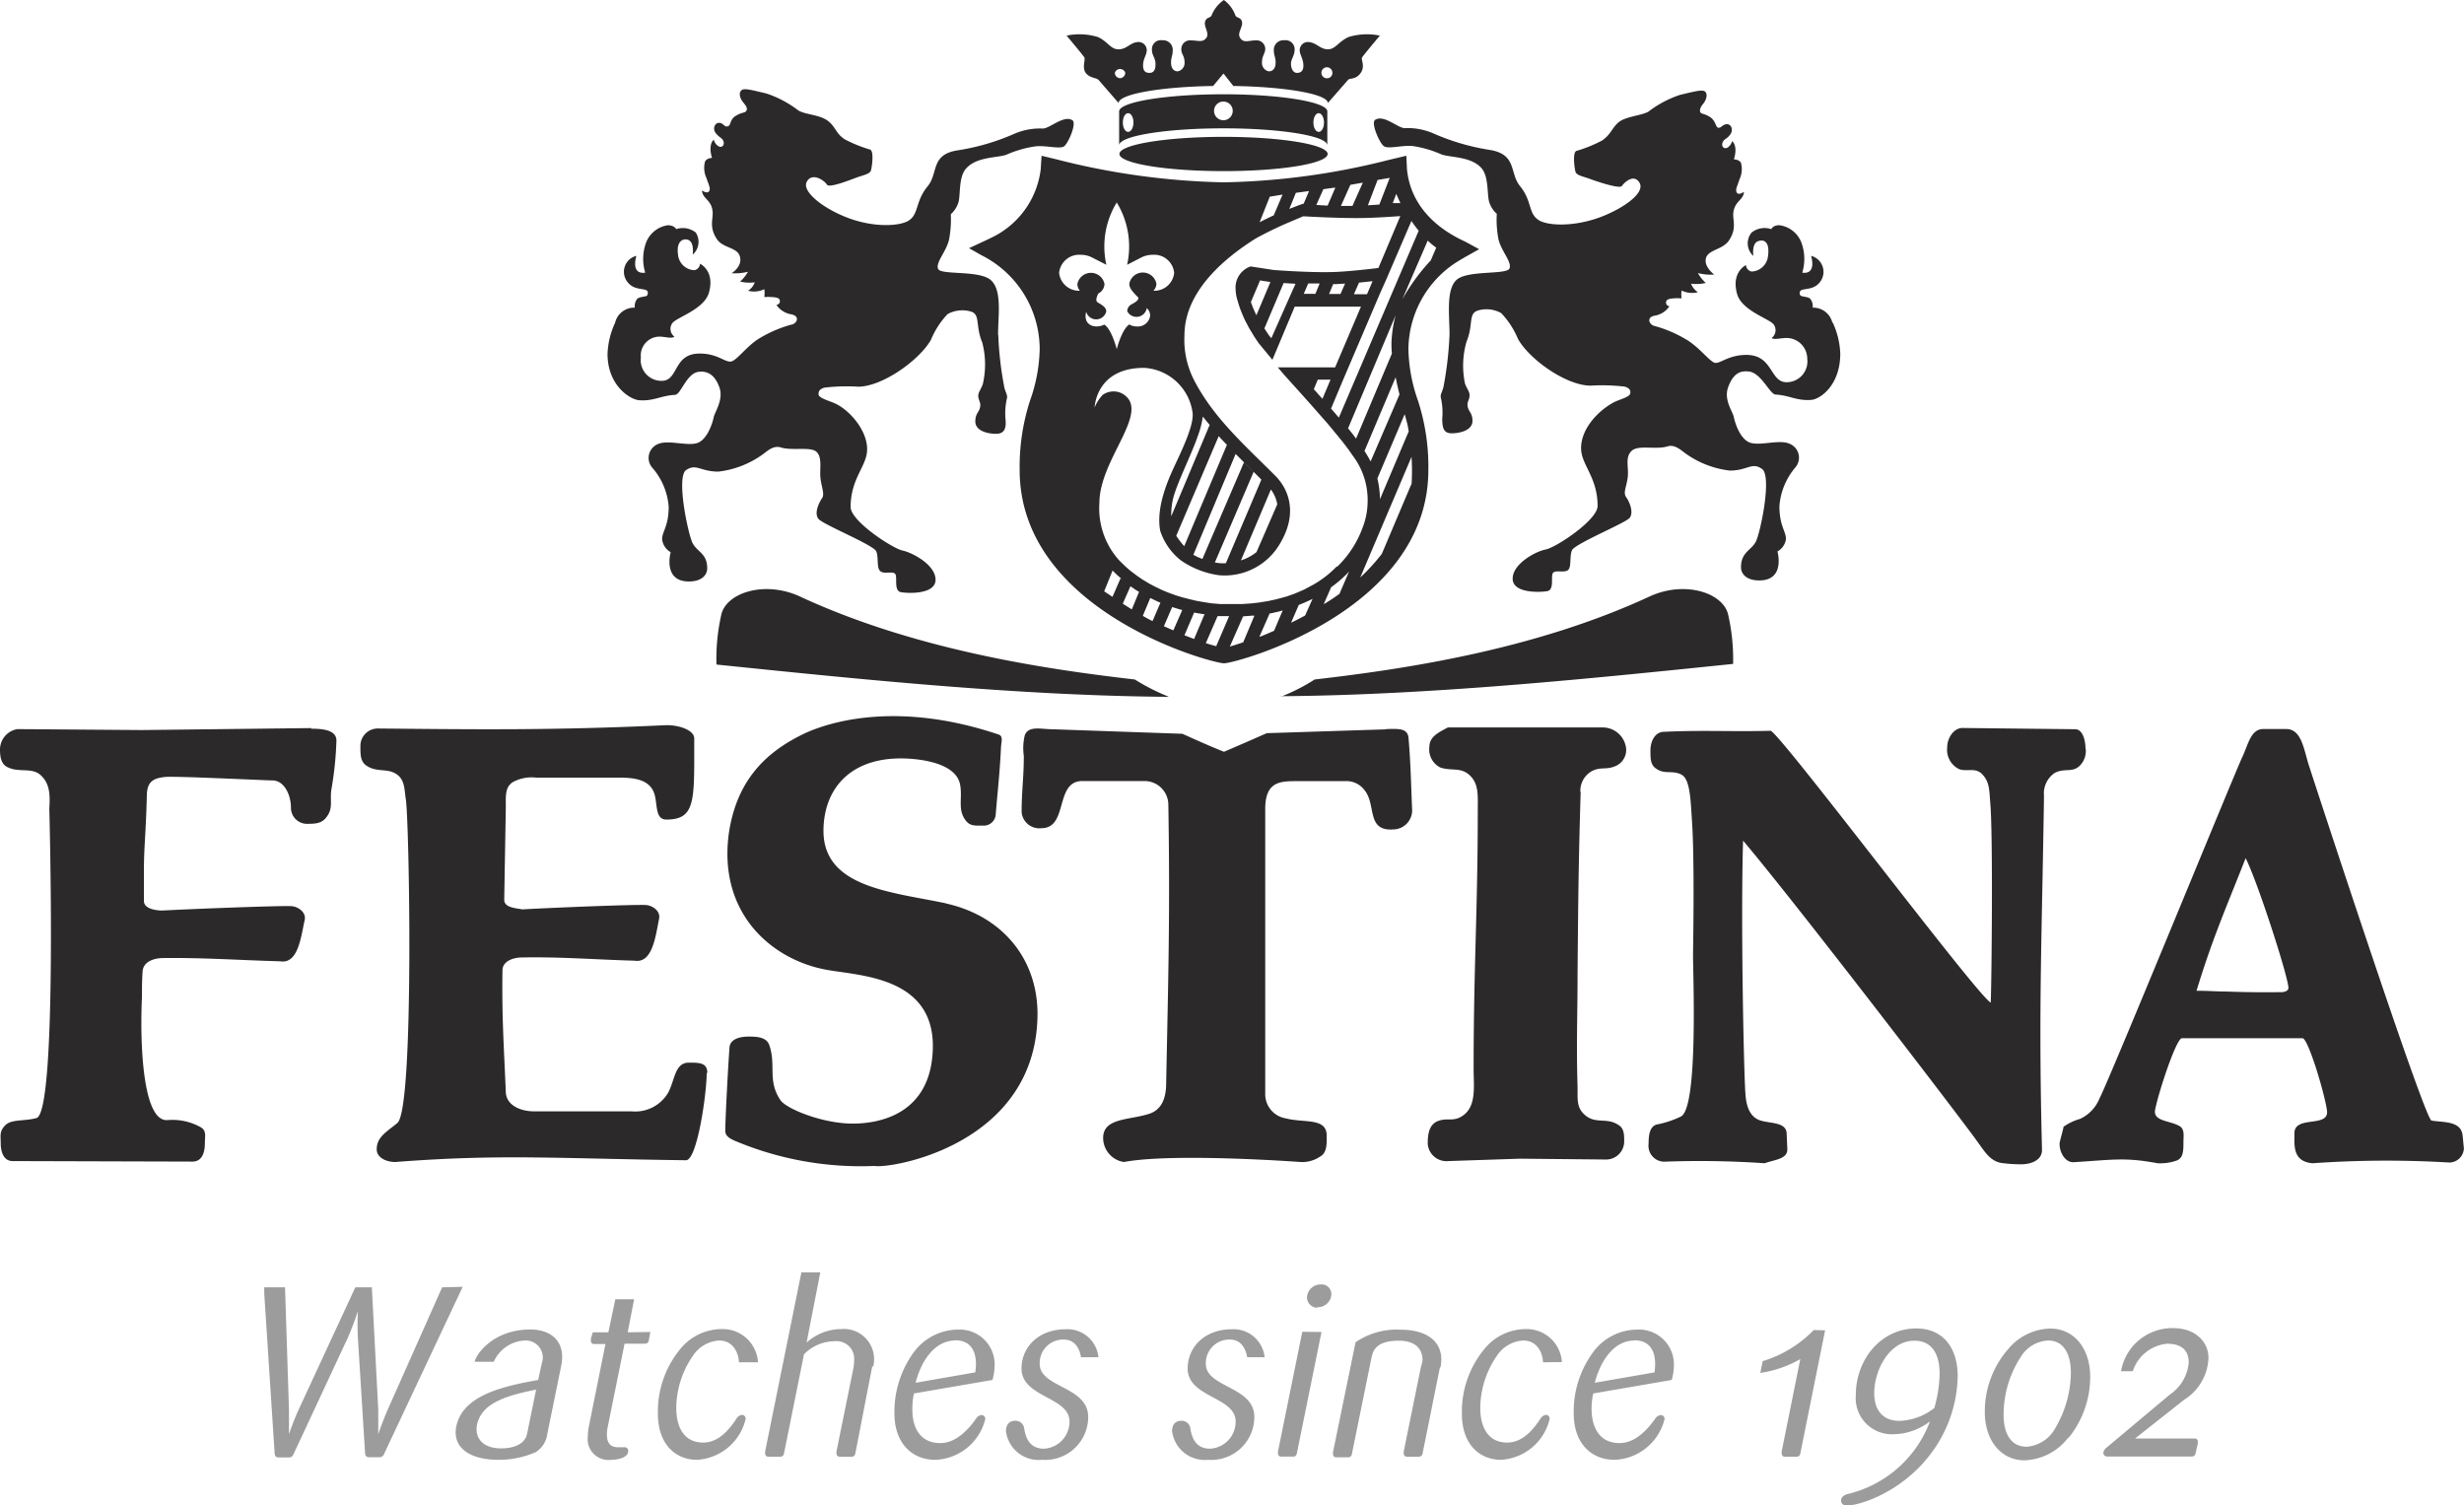 <svg xmlns="http://www.w3.org/2000/svg" viewBox="0 0 237.3 144.99"><defs><style>.cls-1{fill:#9c9c9c;}.cls-2{fill:#2b292a;}</style></defs><title>festina</title><g id="Vrstva_2" data-name="Vrstva 2"><g id="Vrstva_1-2" data-name="Vrstva 1"><path class="cls-1" d="M44.56,123.93,37,140a.47.47,0,0,1-.46.34h-1c-.25,0-.36-.14-.38-.38l-.69-11.07a24.84,24.84,0,0,1,0-2.63h0a27.06,27.06,0,0,1-1,2.63L28.29,140c-.09.22-.2.36-.46.36h-1c-.27,0-.36-.14-.38-.38l-1-15.38c0-.09,0-.54,0-.62h2l.38,11.78c0,1,0,2.36,0,2.36h0s.47-1.37.93-2.36l5.46-11.78h1.59l.62,11.78c0,1,0,2.36,0,2.36h0s.47-1.37.91-2.36l5.24-11.78Zm165.82,10.85-4.76,3.76v0h5.75a.27.27,0,0,1,.29.31.55.55,0,0,1,0,.18l-.21.93a.35.35,0,0,1-.33.31h-8.2a.34.34,0,0,1-.35-.36.72.72,0,0,1,.29-.48l6.12-5.13a4.15,4.15,0,0,0,1.81-3.07c0-1.15-.66-1.82-2.08-1.82a3.86,3.86,0,0,0-3.31,2.65h-1.13a5,5,0,0,1,5-4.15c2.34,0,3.42,1.48,3.42,2.85a4.94,4.94,0,0,1-2.27,4Zm-11.19,3.67a5.56,5.56,0,0,1-4.2,2.19c-2.3,0-3.84-1.93-3.84-4.67a9.16,9.16,0,0,1,2.3-6.1,5.42,5.42,0,0,1,4-1.92c2.3,0,3.85,1.92,3.85,4.64a9.33,9.33,0,0,1-2.06,5.86Zm-1.94-9.35a3.28,3.28,0,0,0-2.63,1.57,10.22,10.22,0,0,0-1.66,5.57c0,1.9.75,3.09,2.21,3.09a3.41,3.41,0,0,0,2.78-1.81,10.7,10.7,0,0,0,1.49-5.3c0-1.88-.73-3.12-2.19-3.12Zm-12,11.76c-2.68,3-6.17,4.13-7.38,4.13-.38,0-.56-.2-.56-.49s.27-.53.62-.61a11.24,11.24,0,0,0,7.94-7,5.93,5.93,0,0,1-3.58,1.24,3.48,3.48,0,0,1-3.56-3.8c0-3.38,2.41-6.39,5.81-6.39,2.7,0,4,2,4,4.58a12.77,12.77,0,0,1-3.29,8.33Zm-.89-11.74c-2.38,0-3.86,2.81-3.86,5.06,0,1.53.75,2.66,2.43,2.66a5.72,5.72,0,0,0,3.36-1.24,13.12,13.12,0,0,0,.51-3.27c0-1.84-.67-3.21-2.44-3.21Zm-8.59-1L173.38,140a.34.34,0,0,1-.33.29H171.9c-.2,0-.31-.12-.31-.34a.5.5,0,0,1,0-.17l1.79-8.89a10.86,10.86,0,0,1-3.85,1.33l.23-1.13a11.56,11.56,0,0,0,4.92-3ZM161,132.9l-7.56,1.3a7,7,0,0,0-.16,1.6c.05,1.81.84,3.18,2.7,3.18,1.5,0,2.69-1.3,3.42-2.34a.75.75,0,0,1,.56-.36.37.37,0,0,1,.35.38,5.15,5.15,0,0,1-4.84,3.93c-2.19,0-3.91-1.57-3.91-4.46a9.65,9.65,0,0,1,2-6.08,5.3,5.3,0,0,1,4.13-2,3.36,3.36,0,0,1,3.52,3.47,5.44,5.44,0,0,1-.22,1.41Zm-3.59-3.8c-2,0-3.29,2-3.82,4.07l5.75-1a6,6,0,0,0,.06-.81c0-1.29-.55-2.28-2-2.28Zm-8.81,2.1c0-.55-.33-2.1-1.93-2.1a3.27,3.27,0,0,0-2.54,1.52,8.94,8.94,0,0,0-1.57,4.95c0,1.93.78,3.36,2.59,3.36,1.5,0,2.52-1.26,3.2-2.29a.76.76,0,0,1,.55-.38.36.36,0,0,1,.34.4,5.11,5.11,0,0,1-4.69,3.93c-2,0-3.76-1.43-3.76-4.44a9.48,9.48,0,0,1,2.24-6.32A5.15,5.15,0,0,1,147,128a3.39,3.39,0,0,1,3.42,3.18Zm-9.92.46L137,140a.34.34,0,0,1-.33.29H135.5c-.2,0-.31-.11-.31-.34a.5.5,0,0,1,0-.17l1.66-8.16A3.44,3.44,0,0,0,137,131c0-1.06-.66-1.88-2.28-1.88-2.12,0-2.47.88-2.63,1.61l-1.9,9.33a.34.34,0,0,1-.33.29h-1.17c-.2,0-.31-.11-.31-.34a.5.5,0,0,1,0-.17l2.17-10.57a7,7,0,0,1,4.35-1.21c2.28,0,3.91.95,3.91,2.89a4.78,4.78,0,0,1-.08.75Zm-11.41-3.38L124.89,140a.33.33,0,0,1-.33.28h-1.17c-.2,0-.31-.11-.31-.33a.5.5,0,0,1,0-.17l2.34-11.52Zm-.4-2.34a1,1,0,0,1-1-1,1.32,1.32,0,0,1,1.35-1.24.93.93,0,0,1,1,.93,1.3,1.3,0,0,1-1.33,1.26Zm-6.76,4.77c-.13-.75-.53-1.7-1.66-1.7a2.26,2.26,0,0,0-2.32,2.34c0,2.3,4.67,2.15,4.67,5.11a4.14,4.14,0,0,1-4.45,4.13,3.17,3.17,0,0,1-3.47-2.76c0-.6.29-1,.91-1a.84.84,0,0,1,.84.69c.15,1,.55,2,1.92,2A2.6,2.6,0,0,0,119,136.9c0-2.39-4.62-2.3-4.62-5.1,0-2.1,1.68-3.78,4.24-3.78a3,3,0,0,1,3.17,2.69Zm-16,0c-.13-.75-.53-1.7-1.66-1.7a2.26,2.26,0,0,0-2.32,2.34c0,2.3,4.67,2.15,4.67,5.11a4.14,4.14,0,0,1-4.45,4.13,3.17,3.17,0,0,1-3.47-2.76c0-.6.29-1,.91-1a.84.84,0,0,1,.84.69c.15,1,.55,2,1.92,2A2.6,2.6,0,0,0,103,136.9c0-2.39-4.62-2.3-4.62-5.1,0-2.1,1.68-3.78,4.24-3.78a3,3,0,0,1,3.17,2.69Zm-8.53,2.19-7.56,1.3a6.41,6.41,0,0,0-.15,1.6c0,1.81.83,3.18,2.69,3.18,1.51,0,2.7-1.3,3.43-2.34a.72.72,0,0,1,.55-.36.37.37,0,0,1,.35.38,5.14,5.14,0,0,1-4.84,3.93c-2.18,0-3.91-1.57-3.91-4.46a9.71,9.71,0,0,1,2-6.08,5.34,5.34,0,0,1,4.14-2,3.36,3.36,0,0,1,3.51,3.47,5.44,5.44,0,0,1-.22,1.41ZM92,129.1c-2,0-3.3,2-3.82,4.07l5.74-1a4.75,4.75,0,0,0,.07-.81c0-1.29-.55-2.28-2-2.28Zm-8,2.5L82.37,140a.34.34,0,0,1-.33.29H80.87c-.2,0-.31-.12-.31-.34a.5.5,0,0,1,0-.17l1.64-8.07a5,5,0,0,0,.06-.71,1.69,1.69,0,0,0-1.83-1.83,4.16,4.16,0,0,0-3,1.26L75.5,140a.34.34,0,0,1-.33.29H74c-.2,0-.31-.12-.31-.34a.34.34,0,0,1,0-.17l3.49-17.24H79l-1.32,6.76A5,5,0,0,1,81,128a2.91,2.91,0,0,1,3.18,2.85,3.35,3.35,0,0,1-.07.73Zm-12.84-.4c0-.55-.33-2.1-1.92-2.1a3.27,3.27,0,0,0-2.54,1.52,8.94,8.94,0,0,0-1.57,4.95c0,1.93.77,3.36,2.59,3.36,1.5,0,2.51-1.26,3.2-2.29a.73.73,0,0,1,.55-.38.37.37,0,0,1,.34.4,5.11,5.11,0,0,1-4.69,3.93c-2,0-3.76-1.43-3.76-4.44a9.48,9.48,0,0,1,2.23-6.32A5.16,5.16,0,0,1,69.55,128,3.4,3.4,0,0,1,73,131.2Zm-8.53-2.92-.15.84a.36.36,0,0,1-.33.29h-2l-1.62,8a3.54,3.54,0,0,0-.08.77c0,1,.55,1.2,1.08,1.2.26,0,.42,0,.62,0a.33.33,0,0,1,.35.36c0,.68-1.1.86-1.72.86a2,2,0,0,1-2.17-2.23,5.33,5.33,0,0,1,.09-.93l1.61-8H57.22a.29.29,0,0,1-.31-.33.65.65,0,0,1,0-.2l.18-.6h1.5l.67-3.18h1.81l-.62,3.18ZM51.45,139.91a8.74,8.74,0,0,1-3.44.68c-2.81,0-4.45-1.19-4.07-3.2.62-3.1,4.73-3.91,7.89-4.49l.35-1.61a1.64,1.64,0,0,0-1.63-2.19,3.45,3.45,0,0,0-3,2.05H45.71c.22-.9,1.94-3.11,5.37-3.11,1.94,0,3.38,1.1,3,3.34l-1.37,6.71a2.4,2.4,0,0,1-1.22,1.82Zm.18-6.08c-2.72.55-5.28,1.24-5.7,3.43-.2,1.17.49,2.23,2.34,2.23,1,0,2.28-.29,2.5-1.44Z"/><path class="cls-2" d="M127.79,7.54a.53.53,0,1,1,.53-.53.52.52,0,0,1-.53.53ZM68.06,103.33c0,2-.92,8.43-2,8.41-12.5-.16-17.72-.62-28,.17-.84,0-1.78-.4-1.78-1.23,0-1.24,1.09-1.75,2-2.54,1.63-1.45,1.14-29.21.8-31.19-.15-1-.09-1.89-.95-2.43s-1.85-.13-2.8-.76c-.64-.39-.62-1.12-.62-1.92a1.67,1.67,0,0,1,1.68-1.68c9.58.09,16.7.19,27.56-.31,1.27-.09,3,.43,2.91,1.35v1.93c0,4.36-.18,5.8-2.68,5.8-1.14,0-.82-1.54-1.19-2.57-.5-1.34-2-1.47-3.46-1.47h-7.9a3.8,3.8,0,0,0-2.1.36c-1,.48-.79,1.59-.82,2.66l-.15,8.74c0,.74,1,.8,1.75.93,3-.17,10.77-.48,11.89-.42.73.06,1.41.63,1.28,1.3-.34,1.65-.62,4.35-2.37,4.06-3.72-.1-7.11-.38-10.83-.31-.91,0-1.89.39-1.89,1.25-.06,4.55.13,7.12.32,11.65,0,1.32,1.4,1.92,2.71,1.92h9.39a3.68,3.68,0,0,0,3.54-1.8c.66-1.22.62-2.89,2-2.89,1,0,1.77,0,1.77,1ZM30,70.12l-16.33.19-12-.09A2,2,0,0,0,0,72.15c0,.78.11,1.51.83,1.78,1,.46,2.18,0,3,.65,1,.83,1,2,.92,3.31,0,0,.8,29.24-1.24,29.79-1.21.32-2.41.09-3,.69s-.44,1-.44,1.73c0,.85.29,1.72,1.14,1.72l17.33.05c.92,0,1.19-.88,1.19-1.77,0-.68.19-1.23-.44-1.56a5.56,5.56,0,0,0-3.11-.67c-2.53.3-2.7-7.88-2.51-11.8,0-.79,0-1.58.06-2.5s1-1.27,1.88-1.3c3.72-.06,7.65.21,11.37.31,1.76.29,2-2.4,2.37-4,.13-.68-.55-1.24-1.27-1.31-1.13-.06-9.41.26-12.44.42-.7,0-1.78-.19-1.78-.92l0-2.94h0c0-2.28.19-3.54.28-7.17,0-1.42.66-1.71,1.74-1.83.81-.11,9.72.33,10.35.33,1.17,0,1.79,1.45,1.79,2.6a1.55,1.55,0,0,0,1.46,1.58c.85,0,1.53,0,2-.7.62-.82.28-1.57.43-2.58a33,33,0,0,0,.49-4.74c0-1.06-1.43-1.14-2.47-1.14ZM91.11,87c-5.26-1.12-12-1.5-11.8-7.24.12-3.87,2.62-6.72,7.45-6.72.37,0,5.13,0,5.69,2.45.29,1.4-.3,2.53.63,3.62.4.46.91.4,1.55.4a1.16,1.16,0,0,0,1.27-1.15c.2-2.41.38-3.87.5-6.32,0-.5.26-1.11-.2-1.29-9.28-3.13-15.73-1.42-18.46-.23C73.47,72.47,71,75.38,70.23,80c-1.2,7.85,4,12.38,9.28,13.38,3.12.6,10.46.6,10.33,7.54-.14,6.59-5.46,7.3-7.74,7.29-2.86,0-6.37-1.41-6.94-2.26-1.27-1.89-.4-3.33-1.06-5.26-.25-.8-1.16-.86-2-.86s-1.75.23-1.84,1c-.15,2-.41,7-.41,8.07,0,.56.52.79,1,1a31.22,31.22,0,0,0,13.35,2.39c1.65.29,15.64-2.07,15.72-14.62,0-5.42-3.48-9.48-8.82-10.66ZM152.2,76.29a2.18,2.18,0,0,1,1.06-2c.87-.47,1.33-.13,2.22-.47a1.69,1.69,0,0,0,1.13-1.7,2.27,2.27,0,0,0-2.17-2.06h-15c-.85.46-1.78.87-1.78,1.86a1.94,1.94,0,0,0,1.06,2c1,.33,1.78,0,2.6.56,1.13.84,1,2.06,1,3.44,0,9.88-.4,15.1-.4,25,0,1.74.32,3.74-1.19,4.62-.83.49-1.34.09-2.23.42s-1,1.3-1,2.2a1.81,1.81,0,0,0,2,1.66l6.89-.23,8.26.08a1.74,1.74,0,0,0,1.77-1.74c0-.67,0-1.28-.59-1.61-1.06-.69-2.09-.09-3.07-.84s-.81-1.63-.83-2.78c-.13-4.3,0-6.74,0-11,.06-6.81.09-10.65.3-17.44Zm85.09,34.31a1.42,1.42,0,0,1-1.41,1.36,101.45,101.45,0,0,0-13.17.07c-1.93-.17-1.74-1.72-1.74-2.89,0-1.78,3.4-.46,3.13-2.22-.22-1.59-1.81-6.93-2.35-6.93l-7.31,0-4.31,0c-.53,0-2.23,5.12-2.58,6.9-.21,1.16,1.54,1,2.46,1.63.39.35.27.92.27,1.46,0,.84,0,1.55-.68,1.8a4.85,4.85,0,0,1-1.8.25c-3.21-.59-4.19-.34-8.13-.1-.78,0-1.32-.91-1.32-1.78,0-.21.38-1.45.38-1.63a5.09,5.09,0,0,1,1.59-.76,3.71,3.71,0,0,0,1.89-2c1-1.93,12.5-30.07,13.7-32.77.6-1.21.82-2.78,2.06-2.78h2.2c1.43,0,1.68,1.8,2.13,3.31.83,2.58,11.2,34.27,11.87,34.4,1.12.19,2.87,0,3,1.46Zm-16.9-15.45c0-1.05-3-10.32-4.12-12.5-1.92,4.88-3.19,7.71-4.73,12.77,1.3,0,1.8.07,2.82.07,1.57.06,3.5.09,5.35.06.33,0,.68-.13.68-.4Zm-19.54-23c0-.86-.27-1.92-1-1.92L189,70.11c-.82,0-1.47.94-1.47,1.86a2.07,2.07,0,0,0,1.18,2.12c.78.23,1.45-.15,2.08.37.83.75.79,1.65.88,2.79.29,3,.13,17.9.05,19.31-1.29-.65-20.31-26-21.2-26.18-3.67.1-6.6-.08-10.28.1-.82,0-1.29.88-1.29,1.78s0,1.45.65,1.83c.78.5,1.5.06,2.35.52s.87,2.61,1,4.46.21,5.8.1,12.88c0,2,.51,14.66-1.15,15.57a9.27,9.27,0,0,1-2.35.78c-.69.19-.78,1.07-.78,1.86a1.53,1.53,0,0,0,1.51,1.72,91.33,91.33,0,0,1,9.68.15c.88-.34,2.23-.38,2.17-1.39l-.06-1.42c0-1.16-1.49-1-2.5-1.3s-1.37-1.31-1.46-2.42c-.16-1.6-.48-16.65-.24-24.54,5,5.9,21.1,26.92,22.49,28.88.74,1,1.27,2,2.44,2.17a14.29,14.29,0,0,0,1.86.12c.9,0,2-.36,2-1.38-.36-13.71,0-20.79.19-34.11a2.38,2.38,0,0,1,1-2.18c1-.56,1.8.05,2.55-.83a2,2,0,0,0,.47-1.49Zm-67.32-1.91L122,70.61c-2.93,1.29-4.12,1.79-4.12,1.79s-1.1-.41-4-1.73l-12.6-.44c-1,0-2.21-.36-2.58.56a5.21,5.21,0,0,0-.1,2c0,2.14-.21,3.33-.21,5.43a1.71,1.71,0,0,0,1.91,1.54c2.61,0,1.25-4.54,3.93-4.54h6a2.29,2.29,0,0,1,2.29,2.27c.17,10.46,0,16.37-.21,26.82,0,1.42-.41,2.63-1.77,3-1.86.57-4.3.37-4.3,2.28a2.35,2.35,0,0,0,2,2.32c4.81-.9,17,0,17,0a3.06,3.06,0,0,0,1.92-.54c.66-.37.61-1.27.61-2,0-1.76-2.18-1.2-3.92-1.66a2.36,2.36,0,0,1-2-2.25V77.91c0-2.63,1.42-2.68,3-2.68h4.67a2.17,2.17,0,0,1,1.87.84c1.19,1.4.15,4,2.8,3.81A1.84,1.84,0,0,0,136,78.06c-.11-2.54-.13-4.42-.35-7-.1-1-1.09-.85-2.16-.85Zm-21-3.15a20.24,20.24,0,0,1-3.24-1.65c-8.72-1-21.21-2.87-32.27-8-3.39-1.56-7.15-.35-7.57,1.83A19.31,19.31,0,0,0,69,64c13.71,1.41,29.06,3,43.54,3.11Zm10.84,0a18,18,0,0,0,3.24-1.65c8.71-1,21.21-2.87,32.27-8,3.39-1.56,7.15-.35,7.57,1.83a19.31,19.31,0,0,1,.46,4.67c-13.71,1.41-29.06,3-43.54,3.11ZM96.12,32.24c0-1.81.41-4.25-.68-5.25s-4.82-.47-5.09-1.09.8-1.68,1.05-2.83a10.31,10.31,0,0,0,.17-2.44,2.51,2.51,0,0,0,.76-1.24c.17-.76,0-2.43.74-3.19,1-1.11,3-1,3.83-1.29a10.66,10.66,0,0,1,2.86-.82c1.08-.09,2.32.29,2.72,0s1.24-2.22.8-2.51c-.82-.53-2.19.8-2.85.8a6.22,6.22,0,0,0-2.71.49,21.77,21.77,0,0,1-5.56,1.62c-2.55.42-1.78,2.19-2.82,3.45-1.2,1.46-.83,2.62-1.79,3.28-.79.55-3.33.76-6-.28-2.34-.91-4.38-2.53-3.84-3.46s1.72-.06,1.93.3,2.26-.46,2.85-.68,1.29-.33,1.39-.69.3-1.79-.06-2a13,13,0,0,1-2.48-1c-.89-.6-.83-1.17-1.61-1.77s-2.12-.58-2.84-1a10.47,10.47,0,0,0-3.06-1.63c-1.56-.37-2.19-.55-2.44-.3s-.16.74.21,1.18.4.65.24.83-.41.08-1,.45-.41.92-.76,1-.41-.34-.83-.34-.65.58-.31,1,.56.43.7.69.06.6-.23.62-.61-.4-.67-.69c0,0-.57.41-.17,1.76,0,0-.49,0-.67.35a2.3,2.3,0,0,0,.14,1.59c.17.53.39.94.29,1.19-.16.42-.72,0-.72,0,0,.73.87.92,1,1.89.15.79-.4,1.56.44,2.81.6.89,2,.75,2.22,1.71s-.81,1.56-.81,1.56a5,5,0,0,0,1.58-.14,4,4,0,0,1-.76.95,4.08,4.08,0,0,0,1.41.07,1.58,1.58,0,0,1-.65.81,2.26,2.26,0,0,0,1.57-.15,2.9,2.9,0,0,1,0,.76s1.24-.08,1.43.19a.35.35,0,0,1-.27.56,2.15,2.15,0,0,0,1.42.91c.93.18.54.93,0,1a12.14,12.14,0,0,0-2.93,1.24c-1.32.74-2.29,2.24-2.88,2.31s-1.28-.77-3-.77c-2.58,0-2,2.63-3.66,2.63a2,2,0,0,1-2-2.26,1.81,1.81,0,0,1,1.79-2c.55,0,1.19.23,1.44,0a.93.93,0,0,1-.19-1.31c.44-.57,3.07-1.32,3.52-2.94.58-2.11-.86-2.77-.86-2.77a.67.67,0,0,1-.55.62,1.64,1.64,0,0,1-1.57-1.48c-.2-1.4.56-1.61,1-1.43.59.26.41,1.39.41,1.41A1.62,1.62,0,0,0,67,22.39a2,2,0,0,0-1.88-.32s-.13-.35-.78-.38a2.64,2.64,0,0,0-2.12,1.68,4.56,4.56,0,0,0-.08,2.89c-1.45.2-.85-1.62-.85-1.62a1.58,1.58,0,0,0-.93,2.42c.8,1.2,2.26.42,2,1.33-.07.24-.71.13-1,.4a1.12,1.12,0,0,0-.22.84,1.88,1.88,0,0,0-1.9,1.45,7.78,7.78,0,0,0-.73,3c0,3.08,2.19,4.38,3,4.46,1.38.13,2.18-.45,3.48-.51.59,0,1.1-2.07,2.29-2.22.88-.11,1.57.3,2,1.49s-.44,2.35-.55,2.9-.63,2.19-1.62,2.48-2.8-.35-3.75.09A1.44,1.44,0,0,0,62.78,45a6.44,6.44,0,0,1,1.62,3.81c0,1.91-.67,2.41-.63,3.17a1.65,1.65,0,0,0,.82,1.2S63.8,56,66.34,56c1.33,0,1.77-.7,1.77-1.26,0-1.49-1-1.57-1.43-2.48s-1.58-6.36-.59-7,1.37.16,3.09.16a9.1,9.1,0,0,0,4.32-1.69c.44-.33,1-.85,1.69-.64,1.13.35,2.91-.11,3.46.44s.28,1.58.36,2.45.44,1.6.16,2-.8,1.45-.34,2,5.31,2.51,5.56,3.12,0,1.64.42,1.93,1.18-.06,1.41.25-.17,1.62.55,1.75,3.33.22,3.33-1.2-2.2-2.6-3.18-2.81-5-2.84-5-4.19c0-2.66,1.46-3.86,1.58-5.34.16-1.84-1.55-3.89-3-4.6-.61-.29-1.6-.52-1.67-.89,0-.2,0-.52.58-.67a18.6,18.6,0,0,1,3.24-.09c2.31,0,5.87-2.53,7-4.5a8.07,8.07,0,0,1,1.61-2.49,2.94,2.94,0,0,1,2.2-.26c1,.27.44,1.33,1.14,3A8.39,8.39,0,0,1,94.65,37c-.19.51-.44.81-.44,1.12s.2.61.2.85c0,.73-.48.73-.48,1.62s1.14,1.19,2,1.19,1-.62.9-1.46a6.66,6.66,0,0,1,.13-1.9c.13-.4-.17-.63-.27-1.29a32.8,32.8,0,0,1-.55-4.88Zm80.35-1.16a1.89,1.89,0,0,0-1.9-1.45,1.12,1.12,0,0,0-.22-.84c-.25-.27-.9-.16-1-.4-.25-.91,1.21-.13,2-1.33a1.59,1.59,0,0,0-.93-2.42s.59,1.82-.85,1.62a4.56,4.56,0,0,0-.08-2.89,2.64,2.64,0,0,0-2.12-1.68c-.65,0-.78.38-.78.38a2,2,0,0,0-1.89.32,1.63,1.63,0,0,0,.16,2.26s-.17-1.15.41-1.4,1.2,0,1,1.42a1.65,1.65,0,0,1-1.57,1.48.67.67,0,0,1-.55-.62s-1.44.66-.86,2.77c.45,1.62,3.07,2.37,3.52,2.94a.93.93,0,0,1-.19,1.31c.25.2.88,0,1.43,0a2,2,0,0,1,2,2,2,2,0,0,1-2,2.26c-1.61,0-1.28-2.63-3.86-2.63-1.69,0-2.5.83-3,.77s-1.56-1.57-2.89-2.31a12.14,12.14,0,0,0-2.93-1.24c-.5-.09-.89-.84,0-1a2.12,2.12,0,0,0,1.41-.91.35.35,0,0,1-.26-.56c.19-.27,1.4-.21,1.43-.19a2.45,2.45,0,0,1,0-.76,2.29,2.29,0,0,0,1.57.16,1.67,1.67,0,0,1-.66-.82,4.12,4.12,0,0,0,1.42-.07,3.73,3.73,0,0,1-.76-.95,4.88,4.88,0,0,0,1.57.14s-1-.72-.8-1.56,1.62-.82,2.22-1.72c.83-1.24.29-2,.44-2.8.17-1,1-1.16,1-1.89,0,0-.56.44-.72,0-.1-.25.13-.66.29-1.19a2.31,2.31,0,0,0,.15-1.59c-.18-.35-.68-.33-.68-.35.41-1.35-.17-1.73-.17-1.76-.06.29-.37.71-.66.69s-.38-.33-.23-.62.37-.25.7-.69.11-1-.31-1-.57.4-.84.34-.24-.65-.75-1-.84-.31-.95-.45-.09-.45.23-.83.47-.94.22-1.18-.89-.07-2.44.3a10.33,10.33,0,0,0-3.06,1.63c-.72.37-2.19.46-2.84,1s-.73,1.17-1.61,1.77a13.24,13.24,0,0,1-2.48,1c-.36.2-.17,1.64-.07,2s.8.47,1.39.69,2.87,1,3.08.68,1.16-1.23,1.7-.3S156.5,20,154.16,20.9c-2.67,1-5.21.83-6,.28-1-.66-.59-1.82-1.79-3.28-1-1.26-.28-3-2.82-3.45A21.77,21.77,0,0,1,138,12.83a6.24,6.24,0,0,0-2.72-.49c-.65,0-2-1.33-2.84-.8-.44.29.4,2.17.8,2.51s1.64-.05,2.72,0a10.77,10.77,0,0,1,2.86.82c.84.31,2.8.18,3.83,1.29.71.76.57,2.43.74,3.19a2.51,2.51,0,0,0,.76,1.24,10,10,0,0,0,.16,2.44c.26,1.15,1.33,2.21,1.06,2.83s-4.05.14-5.09,1.09-.68,3.44-.68,5.26a34.23,34.23,0,0,1-.55,4.87c-.1.66-.4.89-.27,1.29a6.39,6.39,0,0,1,.12,1.9c0,.84.07,1.46.91,1.46s2-.31,2-1.19-.48-.89-.48-1.62c0-.24.2-.48.2-.85s-.25-.61-.44-1.12a8.39,8.39,0,0,1,.15-4.06c.69-1.66.12-2.72,1.14-3a2.91,2.91,0,0,1,2.19.26,8.06,8.06,0,0,1,1.62,2.49c1.12,2,4.67,4.5,7,4.5a18.8,18.8,0,0,1,3.25.09c.6.15.6.47.56.67-.07.37-1.07.56-1.66.89-1.65.92-3.21,2.76-3.06,4.6.13,1.48,1.58,2.68,1.58,5.34,0,1.35-4,4-5,4.19s-3.18,1.39-3.18,2.81,2.61,1.33,3.33,1.2.31-1.44.55-1.75,1,0,1.41-.25.16-1.3.42-1.93,5.13-2.61,5.55-3.12,0-1.55-.33-2,.07-1.06.16-2-.28-1.83.36-2.45,2.32-.09,3.46-.44c.66-.21,1.24.31,1.68.64a9.15,9.15,0,0,0,4.32,1.69c1.73,0,2.11-.85,3.1-.16s-.15,6.14-.59,7-1.43,1-1.43,2.48c0,.56.44,1.26,1.76,1.26,2.55,0,1.75-2.79,1.75-2.79a1.62,1.62,0,0,0,.82-1.19c0-.77-.63-1.27-.63-3.18A6.5,6.5,0,0,1,172.92,45a1.44,1.44,0,0,0-.57-2.26c-.94-.44-2.75.2-3.75-.09s-1.51-1.92-1.62-2.48-1-1.66-.54-2.9,1.09-1.6,2-1.49c1.2.15,2,2.19,2.56,2.22,1.29.06,2.09.64,3.47.51.82-.08,2.76-1.38,2.76-4.46a7.78,7.78,0,0,0-.73-3Zm-38.68-6a19.32,19.32,0,0,0-2.74,3.75l2.45-5.66a6.15,6.15,0,0,0,.82.68ZM135.6,41.16l.07.38-2.77,6.54c0,.11,0,.22,0,.34,0-.12,0-.23,0-.34a8.92,8.92,0,0,0-.25-2l2.63-6.19c.13.44.25.91.32,1.24Zm.3,5.52-2.82,6.66A19.52,19.52,0,0,1,131,55.62L135.94,44a19.81,19.81,0,0,1,0,2.65Zm-8.15-7.83-.58-.65-.45-.51-.19-.2.38-.93h1.23l-.78,1.85Zm-6-7.17,1.87-4.42,1.15.07h0l-.45,1-1.88,4.24-.23-.27-.35-.53-.47-.78ZM121,30.36c-.15-.31-.28-.61-.39-.88l-.14-.39.88-2.08-.75-.12,1.75.27L121,30.36Zm6.07-3-.39.94h-1.12l.43-1,1.08,0Zm1.31,0h.33l.83-.05h0l-.44,1H128l.39-.94ZM112.8,49.72a6.52,6.52,0,0,1,.2-1.79c.39-1.48,1.77-4.23,2.31-5.81a9.09,9.09,0,0,0,.53-2c.19.24.42.52.66.8Zm1.25,2.88h0a7.91,7.91,0,0,1-.77-1L117.37,42c.1.11.2.23.3.33s.32.34.49.51Zm8.36-5.44a0,0,0,0,1,0,0h0a3.35,3.35,0,0,1,.6,1.41h0a1.1,1.1,0,0,1,0,.18,1.1,1.1,0,0,0,0-.18l-2,4.6a4.58,4.58,0,0,1-1.5.8l2.88-6.81a0,0,0,0,0,0,0ZM119,43.72l1.22,1.22.51.5h0l.75.75-3.42,8.05h0a4.77,4.77,0,0,1-.56,0,4.61,4.61,0,0,1-.5-.07l3.73-8.72-.51-.5-.42-.42-4,9.3.1,0-.1,0h0a6.35,6.35,0,0,1-.87-.4l4.06-9.69Zm9.74,10.83a10.39,10.39,0,0,1-1,.91,10.77,10.77,0,0,1-1.19.81l-.86.46c-.33.16-.68.3-1,.44l-.79.28-1,.27-.74.16-.92.15-.69.08-.88.06-.68,0h-.85l-.65,0-.83-.07L116,58l-.79-.14-.6-.14-.77-.2-.59-.18-.74-.27-.56-.23-.71-.34-.55-.29-.68-.41-.51-.35-.65-.49-.48-.42-.6-.59a7.47,7.47,0,0,1-1.89-5.52c0-4.26,5.08-8.86,2.21-10.52a1.81,1.81,0,0,0-1.88.11,3.91,3.91,0,0,0-.79,1.22s.11-3.86,4.83-3.81a5,5,0,0,1,4.61,4.36c.09,1.11-.76,3-1.76,5.12-.58,1.25-1.8,3.95-1.36,6.22a6,6,0,0,0,2,2.85,8.51,8.51,0,0,0,3.67,1.42,6.16,6.16,0,0,0,5.91-3.13c1.75-3,.68-5.27-.5-6.45-3-3-5.87-5.52-7.75-9.07a8.51,8.51,0,0,1-1-4.44c0-4.14,3.66-7.33,6.86-9.34,0,0,1.2-.68,2.93-1.44l1.65-.7s3.26.19,5.35.17c1.56,0,4-.19,4-.19l-2.11,5s-2.49.31-4.1.38c-2.33.1-6-.19-6-.19l-2.21-.34A2.15,2.15,0,0,0,119,27.9a3.79,3.79,0,0,0,.21,1.12,7.51,7.51,0,0,0,.29.88c.12.31.26.64.43,1l.37.7.5.83.41.61,1.33,1.61,2.15-5.12h6.38l-2.49,5.85h-5.52l.64.75,1.09,1.21.45.5.58.65.45.5.57.65.45.51.58.66.44.53.56.68.44.54.55.72.41.59a7.07,7.07,0,0,1,1.44,4.55,7,7,0,0,1-.4,2.17,10,10,0,0,1-2.54,4Zm.26,2.64c-.54.39-1,.7-1.52,1l.72-1.64.21-.15a11.55,11.55,0,0,0,1.17-1c.12-.11.23-.23.34-.35Zm-3.31,2.09c-.43.23-.88.47-1.35.69l.74-1.71c.37-.14.76-.31,1.1-.47l.23-.12Zm-2.14-.53-.85,2c-.53.23-1,.44-1.42.59l1-2.27h.11l.79-.18,1-.29Zm-3.82,3.11c-.43.14-.91.3-1.29.41l1.28-2.91.89-.07.2,0Zm-2.6.37c-.32-.08-.66-.18-1-.29l1.13-2.6h.1l.7,0h.31ZM115,61.54l-.93-.36L115,59l.84.14.17,0ZM113,60.71l-.91-.4.8-1.85-.74-.27.79.29.65.2.81.21-.54-.14Zm-2-.9-.22-.1c-.19-.1-.44-.23-.72-.4l.72-1.72.72.35.26.1Zm-2-1.12-.87-.55.74-1.68.52.36.31.18Zm-1.08-3-.78,1.79-.8-.53.81-2-.21-.21.64.63.54.47ZM104.6,30a1,1,0,0,0,1.94,0c0-.27-.16-.51-.77-.84-.18-.1-.3-.27,0-.89a1.07,1.07,0,0,0,.6-.92,1.33,1.33,0,0,0-2.61,0A1,1,0,0,0,104,28a1.92,1.92,0,0,1-2-1.73,1.94,1.94,0,0,1,2.09-1.73,2.37,2.37,0,0,1,1.07.25l1.39.71a8.1,8.1,0,0,1,1-6,8.13,8.13,0,0,1,1,6l1.38-.71a2.37,2.37,0,0,1,1.07-.25,1.93,1.93,0,0,1,2.08,1.73,1.91,1.91,0,0,1-2,1.73,1,1,0,0,0,.29-.68,1.33,1.33,0,0,0-2.61,0c0,.39.24.72.88,1.35,0,.19-.12.36-.68.65a.76.76,0,0,0-.4.65,1,1,0,0,0,1.88-.3,1,1,0,0,1,.33.71,1.19,1.19,0,0,1-1.29,1.06,1.43,1.43,0,0,1-.72-.19c-.73.46-1.21,2.38-1.21,2.38s-.48-1.92-1.2-2.37a1.64,1.64,0,0,1-.73.18c-.71,0-1.28-.47-1-1.47Zm16.69-8.55,1-2.51,1.23-.2-.85,2q-.66.3-1.41.69Zm3.51-2.88,1.27-.17-.52,1.22h0c-.08,0-.57.18-1.38.5h0Zm2.65-.35,1-.14.15,0-.74,1.72h0l-1.09-.06Zm2.6-.42,1.2-.21-1,2.24h-1.11Zm2.62-.47,1.17-.2-1,2.57h0l-1.1.07h0Zm1.8,1.34c.08.19.25.57.4.89l-.31,0-.43,0h0Zm-3.61,8.55,1.33-.14-.54,1.26h-1.26l.49-1.12ZM134.07,34l-3.47,8.24-.34-.45-.43-.54,4.58-10.89a11.83,11.83,0,0,0-.36,2,8.76,8.76,0,0,0,0,1.69ZM132,44.44a12.51,12.51,0,0,0-.75-1.25l.16.24,3-7.1c.13.67.27,1.25.37,1.66L132,44.44Zm3.93-23.16h0s.28.43.7.94l-7.69,18,.28.33-.45-.53-.58-.67,0,0,1.17-2.79h0l3.51-8.22.63-1.41Zm5.2,2c-3-1.36-5.31-3.65-5.63-7L135.44,15l-1.73.41a68.88,68.88,0,0,1-15.84,2.15,70.08,70.08,0,0,1-16.15-2.22L100.31,15l-.08,1.29A8.41,8.41,0,0,1,96,22.62c-.43.26-2.68,1.28-2.68,1.28l1.2.68a10.15,10.15,0,0,1,5.61,9,15.63,15.63,0,0,1-.93,5,20.67,20.67,0,0,0-1,6.68c0,13.66,18.5,18.62,19.68,18.62s19.68-5,19.68-18.62a20.62,20.62,0,0,0-1-6.68,15.62,15.62,0,0,1-.92-5,10.07,10.07,0,0,1,4.15-8c.44-.33,1.43-.89,1.45-.9l1.21-.68Zm-23.27-10.1c-5.55,0-10.05.74-10.05,1.65s4.5,1.65,10.05,1.65,10-.74,10-1.65-4.5-1.65-10-1.65ZM127,12.7c-.28,0-.51-.4-.51-.9s.23-.9.51-.9.51.41.51.9-.22.9-.51.9Zm-9.18-1.12a.9.9,0,1,1,.9-.9.9.9,0,0,1-.9.9Zm-9.17,1.12c-.29,0-.51-.4-.51-.9s.22-.9.51-.9.51.41.51.9-.23.9-.51.9Zm9.18-3.62c-5.55,0-10.05.74-10.05,1.65V14c0-.91,4.5-1.64,10.05-1.64s10,.73,10,1.64V10.73c0-.91-4.5-1.65-10-1.65Zm-9.94-1.55a.52.52,0,0,1-.52-.53.53.53,0,0,1,1,0,.53.53,0,0,1-.53.53Zm23.29-2c.12-.21,1.71-2.1,1.71-2.1a6.15,6.15,0,0,0-3,.13c-1,.45-1.27,1.19-2,1.19s-1.09-.61-1.78-.69a.79.79,0,0,0-.94.77c0,.43.3.75.35,1.34s-.18.85-.61.85-.6-.54-.58-.94.35-.75.35-1.29a.87.87,0,0,0-1-.91.92.92,0,0,0-1,1c0,.46.17.61.17,1.14s-.23.85-.66.85a.82.82,0,0,1-.65-.9c0-.58.27-.77.31-1.19a.83.83,0,0,0-.92-.89c-.67,0-1.17.3-1.51-.26s.54-1.23.06-1.79c-.12-.14-.42-.16-.5-.35A3.2,3.2,0,0,0,117.87,0a3.25,3.25,0,0,0-1.19,1.49c-.08.19-.38.21-.49.35-.48.56.36,1.28,0,1.79s-.83.26-1.49.26a.84.84,0,0,0-.93.89c0,.42.31.61.31,1.19a.82.82,0,0,1-.65.9c-.43,0-.65-.34-.65-.85s.16-.68.16-1.14a.92.92,0,0,0-1-1,.86.86,0,0,0-1,.91c0,.54.31.75.34,1.29s-.11.94-.58.94-.65-.29-.61-.85.35-.91.35-1.34a.79.79,0,0,0-.94-.77c-.69.08-1,.69-1.78.69s-1-.74-2-1.19a6.15,6.15,0,0,0-3-.13s1.59,1.89,1.71,2.1-.24,1,.14,1.5,1.06.46,1.23.67l1.93,2.22c0-.85,4-1.56,9.1-1.64l1-1.2.95,1.2c5.11.08,9.1.79,9.1,1.64l1.94-2.22c.16-.21.75,0,1.22-.67s0-1.3.14-1.5"/></g></g></svg>